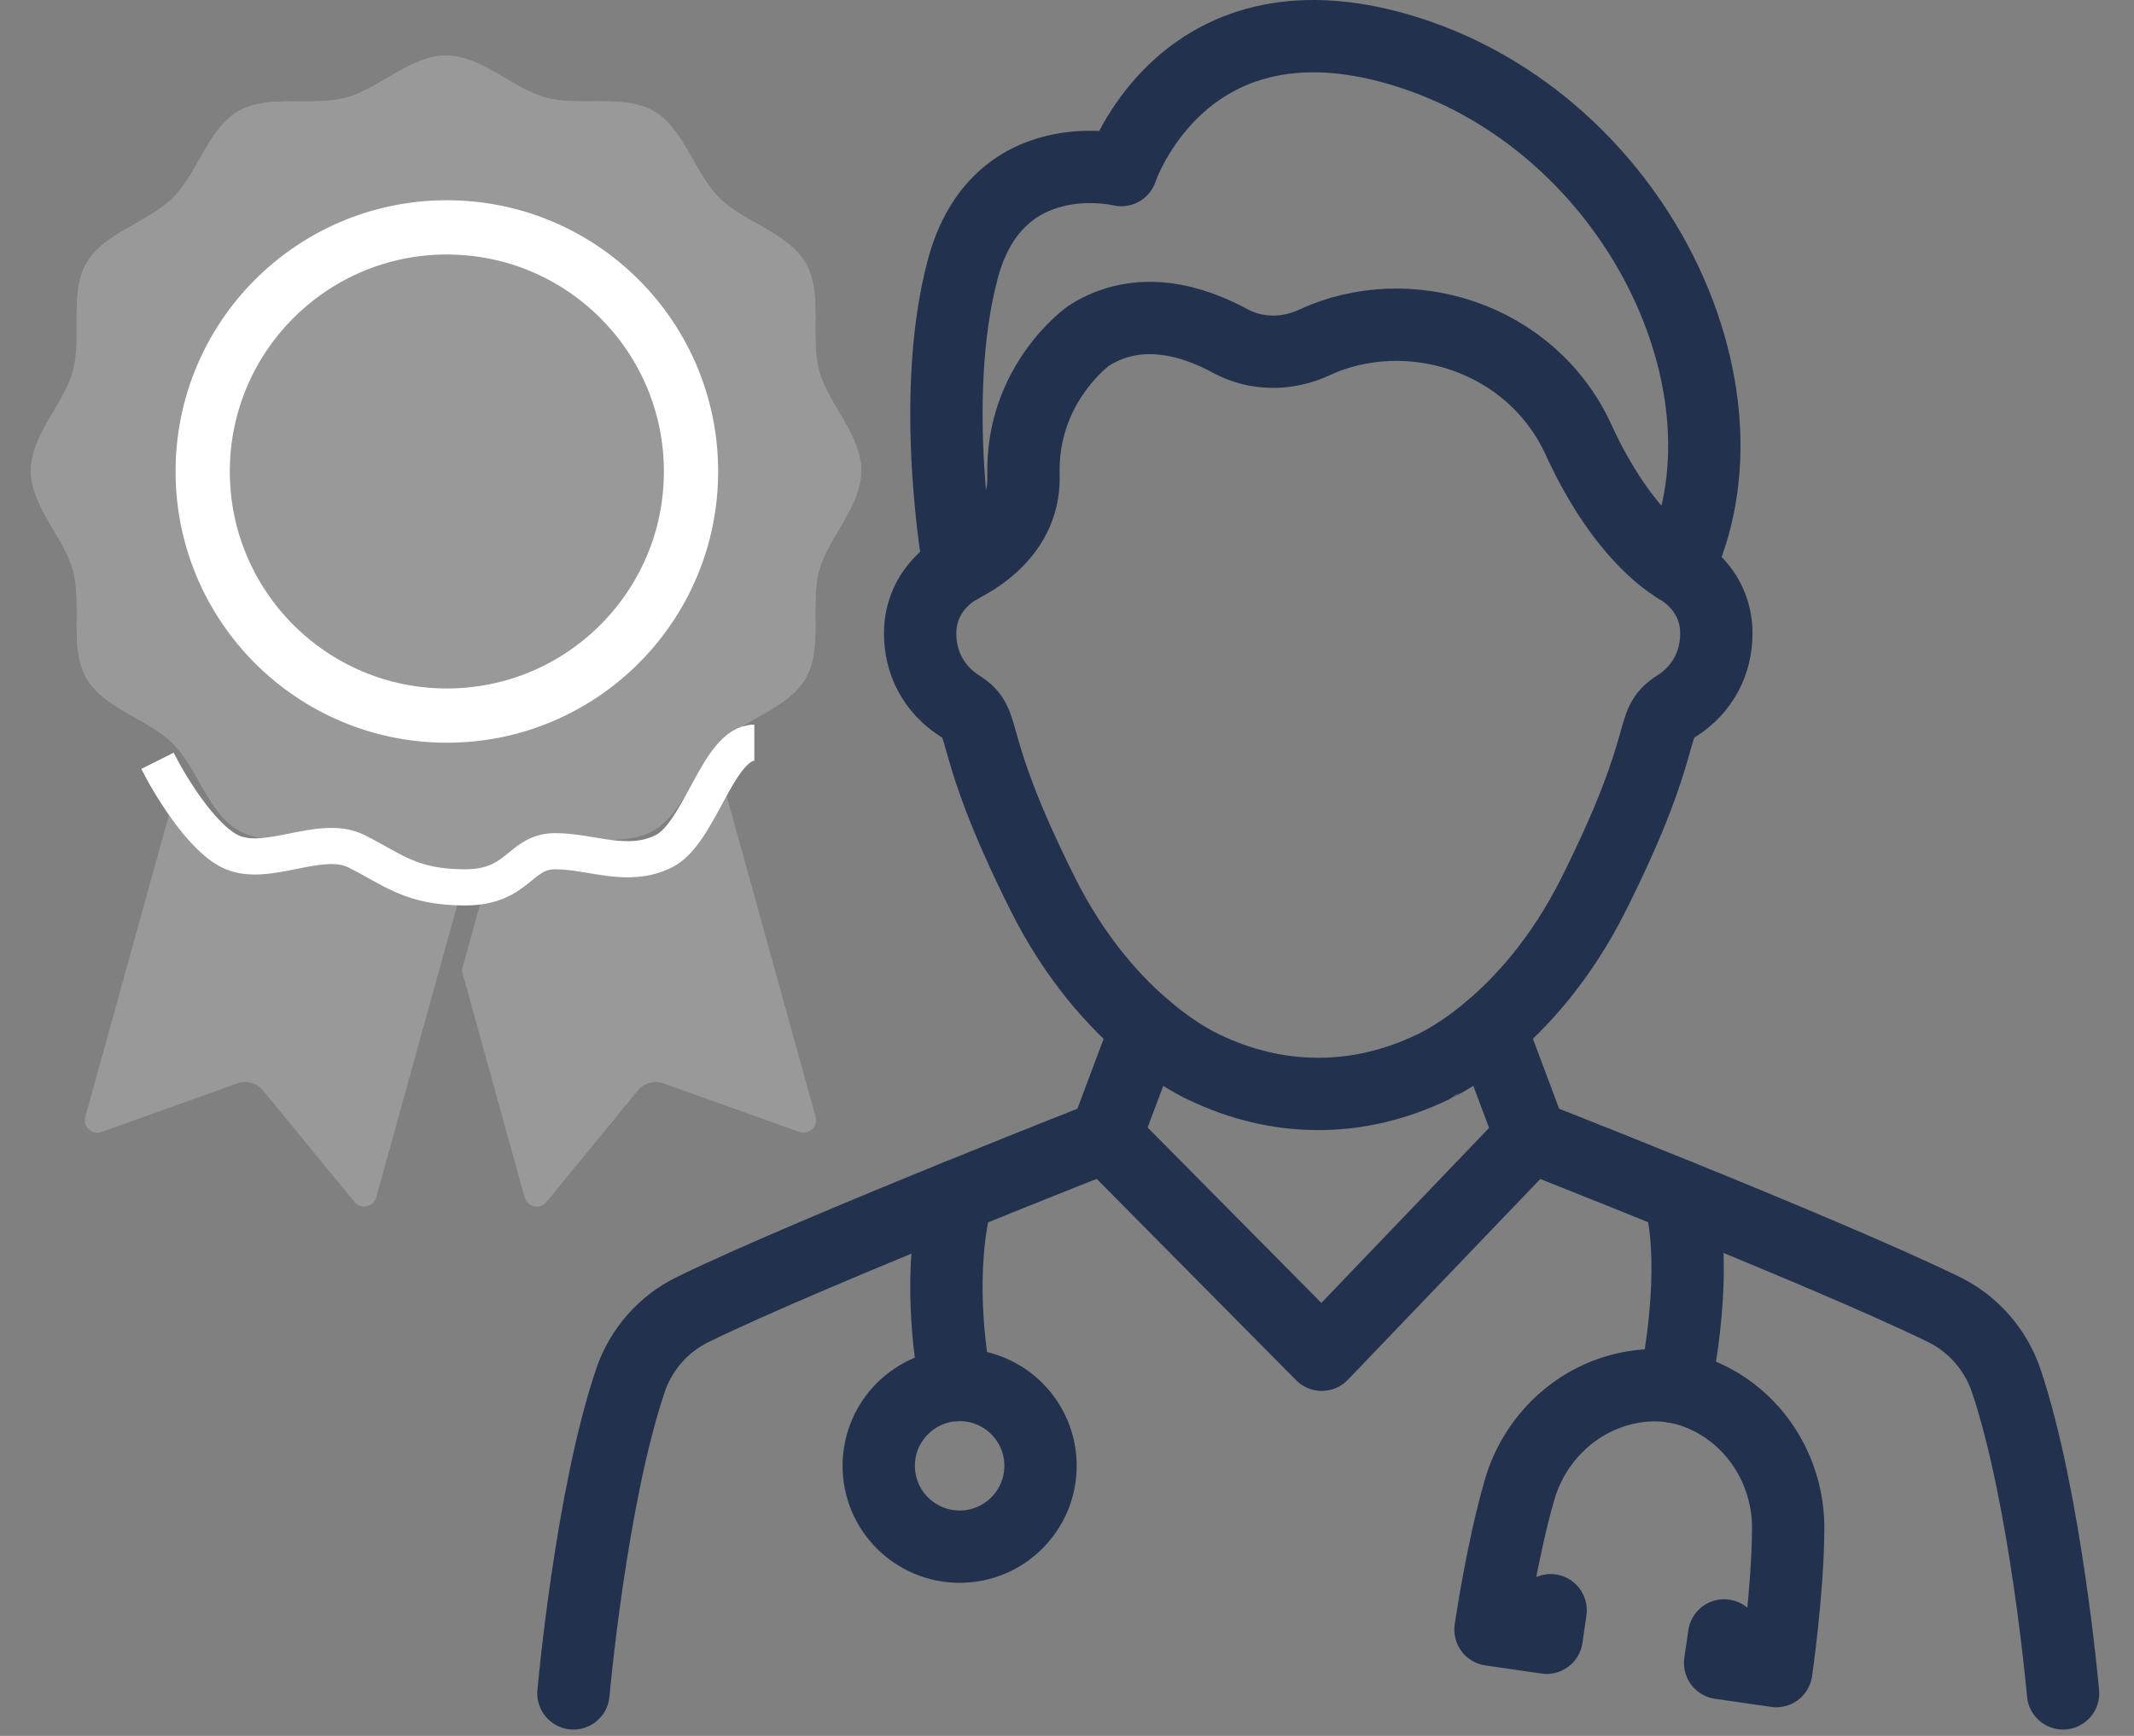 <svg width="59" height="48" viewBox="0 0 59 48" fill="none" xmlns="http://www.w3.org/2000/svg">
<rect x="0" y="0" width="59" height="48" fill="#808080" stroke="none"/>
<path d="M22.097 31.299L20.324 30.665L18.342 29.956C18.089 29.866 17.806 29.944 17.636 30.151L16.302 31.779L15.108 33.236C14.93 33.453 14.58 33.38 14.505 33.108L12.766 26.832L13.314 24.854C13.705 24.714 14.063 24.503 14.395 24.307C14.74 24.103 15.066 23.912 15.366 23.832C15.647 23.756 15.992 23.75 16.292 23.75C16.358 23.75 16.424 23.75 16.491 23.751C16.559 23.751 16.629 23.751 16.697 23.751C17.292 23.751 17.92 23.724 18.48 23.4C19.108 23.037 19.469 22.399 19.787 21.838C19.845 21.735 19.903 21.635 19.96 21.537L22.549 30.879C22.625 31.15 22.363 31.393 22.098 31.298L22.097 31.299Z" fill="#999999"/>
<path d="M12.453 25.014C12.519 25.014 12.584 25.011 12.648 25.005L12.453 25.707L10.402 33.109C10.327 33.38 9.977 33.453 9.799 33.236L8.605 31.779L7.271 30.151C7.101 29.944 6.818 29.866 6.566 29.956L4.583 30.665L2.81 31.299C2.545 31.394 2.284 31.151 2.359 30.879L4.948 21.539C5.006 21.636 5.063 21.736 5.12 21.838C5.439 22.4 5.8 23.038 6.428 23.401C6.987 23.724 7.615 23.752 8.21 23.752C8.279 23.752 8.347 23.752 8.416 23.751C8.482 23.751 8.549 23.75 8.616 23.75C8.916 23.75 9.259 23.757 9.542 23.832C9.841 23.912 10.167 24.104 10.512 24.308C11.074 24.639 11.711 25.014 12.454 25.014H12.453Z" fill="#999999"/>
<path d="M23.811 13.015C23.811 12.024 22.891 11.166 22.646 10.251C22.393 9.305 22.754 8.103 22.275 7.275C21.788 6.434 20.563 6.149 19.881 5.467C19.199 4.784 18.913 3.559 18.073 3.073C17.244 2.593 16.043 2.954 15.096 2.701C14.182 2.457 13.325 1.537 12.333 1.537C11.341 1.537 10.483 2.457 9.569 2.701C8.622 2.955 7.421 2.594 6.593 3.073C5.753 3.56 5.467 4.785 4.785 5.467C4.102 6.149 2.877 6.435 2.391 7.275C1.911 8.104 2.272 9.305 2.019 10.252C1.775 11.166 0.854 12.024 0.854 13.015C0.854 14.006 1.775 14.864 2.019 15.779C2.272 16.726 1.911 17.927 2.391 18.755C2.877 19.596 4.103 19.881 4.785 20.563C4.869 20.648 4.948 20.74 5.021 20.839C5.546 21.538 5.856 22.531 6.593 22.957C7.421 23.436 8.622 23.076 9.569 23.329C10.483 23.573 11.341 24.493 12.333 24.493C12.459 24.493 12.582 24.478 12.704 24.452C12.942 24.401 13.174 24.305 13.402 24.189C13.976 23.898 14.525 23.482 15.096 23.329C16.043 23.076 17.244 23.437 18.073 22.957C18.809 22.531 19.119 21.537 19.644 20.839C19.718 20.741 19.796 20.648 19.881 20.564C20.563 19.881 21.788 19.596 22.274 18.755C22.754 17.927 22.393 16.726 22.646 15.779C22.891 14.864 23.811 14.007 23.811 13.015ZM18.843 17.945C17.732 19.41 16.138 20.489 14.301 20.945C14.084 21 13.863 21.044 13.639 21.08C13.213 21.149 12.777 21.185 12.333 21.185C9.679 21.185 7.316 19.912 5.823 17.946C4.781 16.574 4.163 14.866 4.163 13.015C4.163 8.51 7.828 4.845 12.333 4.845C16.837 4.845 20.502 8.51 20.502 13.015C20.502 14.865 19.884 16.574 18.843 17.945Z" fill="#999999"/>
<path d="M12.148 21.302C16.826 21.302 20.619 17.509 20.619 12.831C20.619 8.153 16.826 4.36 12.148 4.36C7.47 4.36 3.678 8.153 3.678 12.831C3.678 17.509 7.47 21.302 12.148 21.302Z" fill="#999999"/>
<path d="M12.333 1.537C13.325 1.537 14.182 2.457 15.097 2.701C16.043 2.954 17.245 2.593 18.073 3.073C18.913 3.559 19.199 4.784 19.881 5.467C20.563 6.149 21.788 6.434 22.274 7.275C22.754 8.103 22.394 9.304 22.646 10.251C22.891 11.166 23.811 12.024 23.811 13.015C23.81 14.007 22.891 14.865 22.646 15.779C22.393 16.726 22.754 17.927 22.274 18.756C21.788 19.596 20.563 19.881 19.881 20.563C19.797 20.648 19.719 20.741 19.645 20.84C19.12 21.538 18.809 22.532 18.073 22.958C17.245 23.437 16.043 23.076 15.097 23.329C14.526 23.481 13.976 23.898 13.402 24.189C13.175 24.305 12.943 24.401 12.704 24.452C12.582 24.478 12.459 24.493 12.333 24.493C11.341 24.493 10.483 23.573 9.568 23.329C8.622 23.076 7.421 23.436 6.593 22.957C5.856 22.531 5.546 21.538 5.021 20.84C4.948 20.741 4.869 20.648 4.785 20.563C4.103 19.881 2.878 19.596 2.392 18.756C1.912 17.927 2.273 16.726 2.02 15.779C1.775 14.865 0.855 14.007 0.854 13.015C0.854 12.024 1.775 11.166 2.019 10.252C2.272 9.305 1.911 8.103 2.391 7.275C2.877 6.434 4.102 6.149 4.784 5.467C5.466 4.784 5.753 3.559 6.593 3.073C7.421 2.594 8.622 2.955 9.568 2.702C10.483 2.458 11.341 1.537 12.333 1.537Z" fill="#999999"/>
<path d="M12.354 6.287C16.082 6.287 19.105 9.309 19.105 13.037C19.105 16.765 16.082 19.787 12.354 19.787C8.627 19.787 5.604 16.765 5.604 13.037C5.604 9.309 8.627 6.287 12.354 6.287Z" fill="#999999" stroke="white" stroke-width="1.5"/>
<path d="M4.354 21.037C4.688 21.704 5.554 23.137 6.354 23.537C7.354 24.037 8.854 23.037 9.854 23.537C10.854 24.037 11.354 24.537 12.854 24.537C14.354 24.537 14.354 23.537 15.354 23.537C16.355 23.537 17.355 24.037 18.355 23.537C19.355 23.037 19.855 20.537 20.855 20.537" stroke="white"/>
<path d="M46.393 15.703C46.393 15.703 44.933 14.976 43.643 12.159C42.333 9.298 38.916 8.273 36.338 9.47C35.592 9.817 34.734 9.819 34.01 9.427C32.986 8.871 31.484 8.403 30.102 9.283C30.102 9.283 28.225 10.605 28.297 13.15C28.348 14.933 26.576 15.641 26.519 15.702C26.519 15.702 25.662 10.998 26.622 7.429C27.582 3.86 31.001 4.703 31.001 4.703C31.001 4.703 32.741 -0.553 38.979 1.459C45.217 3.471 48.732 10.77 46.392 15.703L46.393 15.703Z" stroke="#22324E" stroke-width="2" stroke-linecap="round" stroke-linejoin="round"/>
<path d="M26.52 15.702C26.52 15.702 25.44 16.235 25.44 17.516C25.44 18.316 25.807 19.058 26.541 19.523C27.366 20.046 26.653 20.36 28.822 24.706C30.66 28.388 33.286 29.505 33.293 29.511C35.291 30.469 37.498 30.52 39.6 29.511C39.607 29.505 42.233 28.388 44.071 24.706C46.241 20.361 45.527 20.046 46.353 19.523C47.086 19.058 47.453 18.316 47.453 17.516C47.453 16.235 46.374 15.702 46.374 15.702" stroke="#22324E" stroke-width="2" stroke-linecap="round" stroke-linejoin="round"/>
<path d="M41.207 28.439L42.326 31.425H42.327C42.356 31.436 44.176 32.15 46.433 33.067C48.95 34.089 52.008 35.364 53.733 36.204C54.555 36.604 55.179 37.319 55.47 38.186C56.562 41.436 57.039 46.824 57.039 46.824" stroke="#22324E" stroke-width="2" stroke-linecap="round" stroke-linejoin="round"/>
<path d="M31.688 28.439L30.568 31.425C30.568 31.425 28.737 32.142 26.461 33.068C23.945 34.09 20.887 35.364 19.162 36.205C18.339 36.604 17.715 37.319 17.425 38.186C16.331 41.436 15.854 46.824 15.854 46.824" stroke="#22324E" stroke-width="2" stroke-linecap="round" stroke-linejoin="round"/>
<path d="M30.568 31.425L36.544 37.46L42.327 31.425" stroke="#22324E" stroke-width="2" stroke-linecap="round" stroke-linejoin="round"/>
<path d="M26.438 38.299C26.257 37.54 25.918 35.069 26.461 33.067" stroke="#22324E" stroke-width="2" stroke-linecap="round" stroke-linejoin="round"/>
<path d="M46.434 33.067C46.903 34.798 46.531 37.234 46.305 38.35" stroke="#22324E" stroke-width="2" stroke-linecap="round" stroke-linejoin="round"/>
<path d="M26.531 42.767C27.767 42.767 28.768 41.766 28.768 40.532C28.768 39.297 27.767 38.296 26.531 38.296C25.296 38.296 24.295 39.297 24.295 40.532C24.295 41.766 25.296 42.767 26.531 42.767Z" stroke="#22324E" stroke-width="2" stroke-linecap="round" stroke-linejoin="round"/>
<path d="M42.871 44.525L42.761 45.286L41.209 45.061C41.209 45.061 41.522 42.887 42.012 41.196C42.429 39.756 43.607 38.643 45.08 38.366C45.846 38.222 46.59 38.322 47.303 38.689C48.636 39.373 49.449 40.776 49.439 42.274C49.428 44.034 49.109 46.208 49.109 46.208L47.557 45.983L47.668 45.221" stroke="#22324E" stroke-width="2" stroke-linecap="round" stroke-linejoin="round"/>
</svg>
